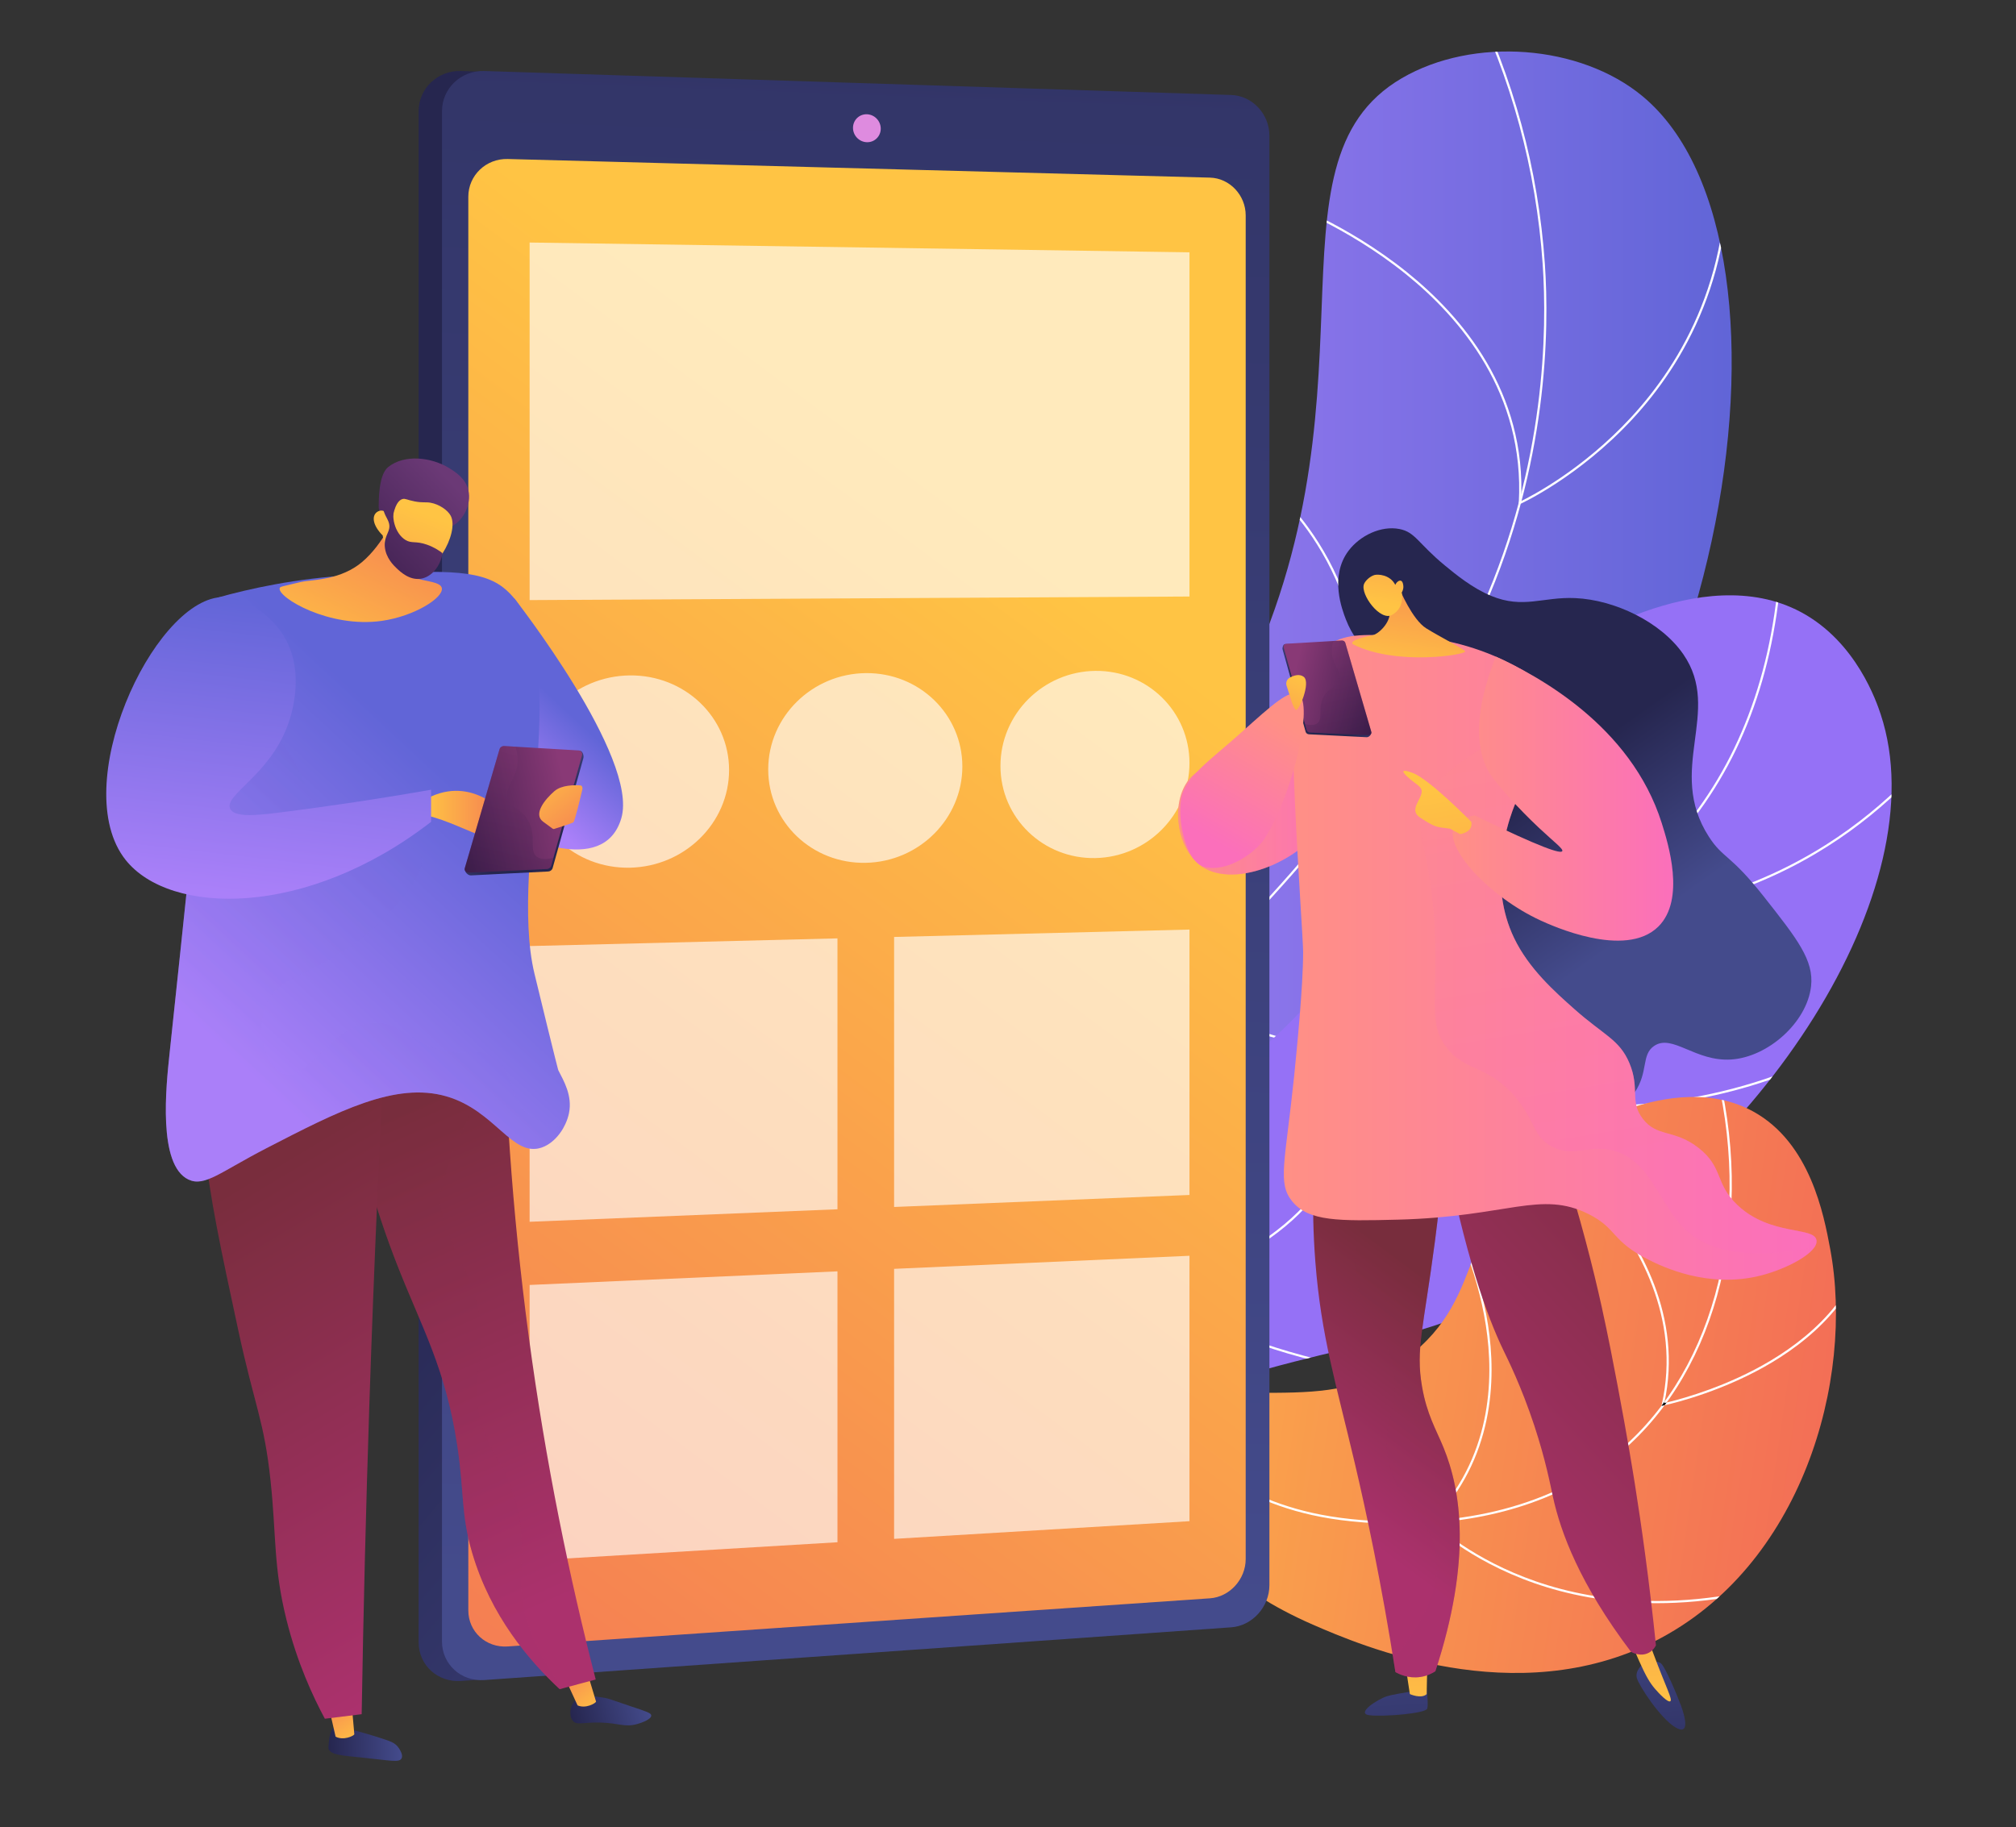 <?xml version="1.0" encoding="utf-8"?>
<!-- Generator: Adobe Illustrator 27.5.0, SVG Export Plug-In . SVG Version: 6.00 Build 0)  -->
<svg version="1.1" xmlns="http://www.w3.org/2000/svg" xmlns:xlink="http://www.w3.org/1999/xlink" x="0px" y="0px"
	 viewBox="300 500 3210 2910" style="enable-background:new 0 0 3710 3710;" xml:space="preserve">
<rect x="300" y="500" width="3210" height="2910" fill="#333333" stroke="none"/>
<g id="Illustration">
	<g>
		<g>
			<g>
				<g>
					<defs>
						<path id="SVGID_1_" d="M1807.428,3051.937c-42.716-172.35-79.834-433.379,7.132-713.662
							c99.862-321.842,272.063-374.927,448.305-713.791c251.58-483.718,35.733-863.676,269.101-999.897
							c113.805-66.428,284.067-53.843,383.485,28.718c283.643,235.554,132.533,1158.587-369.56,1485.866
							c-227.081,148.02-413.164,114.638-590.19,314.856C1799.274,2630.944,1792.077,2879.133,1807.428,3051.937z"/>
					</defs>

						<linearGradient id="SVGID_00000176722705766158310540000011681278460113187204_" gradientUnits="userSpaceOnUse" x1="1761.734" y1="1816.971" x2="3057.295" y2="1816.971">
						<stop  offset="0" style="stop-color:#AA80F9"/>
						<stop  offset="0.996" style="stop-color:#6165D7"/>
					</linearGradient>

						<use xlink:href="#SVGID_1_"  style="overflow:visible;fill:url(#SVGID_00000176722705766158310540000011681278460113187204_);"/>
					<clipPath id="SVGID_00000098929299414492815070000016481327716425194679_">
						<use xlink:href="#SVGID_1_"  style="overflow:visible;"/>
					</clipPath>
					<g style="clip-path:url(#SVGID_00000098929299414492815070000016481327716425194679_);">
						<path style="fill:#FFFFFF;" d="M1804.214,2625.781l-3.328-1.114c23.334-69.648,52.808-137.619,87.606-202.028
							c80.004-148.081,161.885-226.6,265.549-326.01c67.394-64.626,143.779-137.877,233.631-244.305
							c168.065-199.07,220.844-269.428,271.959-385.143c101.197-229.101,104.01-441.033,96.681-546.973
							c-10.4-150.286-49.78-295.492-117.05-431.584l3.147-1.556c67.472,136.506,106.972,282.154,117.404,432.898
							c7.352,106.263,4.53,318.841-96.974,548.632c-51.291,116.118-104.165,186.618-272.487,385.991
							c-89.969,106.568-166.426,179.886-233.883,244.574c-103.443,99.196-185.148,177.548-264.892,325.145
							C1856.878,2488.537,1827.483,2556.324,1804.214,2625.781z"/>
						<path style="fill:#FFFFFF;" d="M2718.148,1303.666l0.162-2.885c9.816-173.727-92.723-294.249-180.47-364.761
							c-95.194-76.496-193.942-112.276-194.928-112.629l1.182-3.304c0.991,0.354,100.294,36.336,195.945,113.198
							c87.894,70.629,190.516,191.117,181.932,364.748c15.617-7.569,97.992-49.821,175.437-133.759
							c78.911-85.525,168.706-233.095,148.375-450.43l3.494-0.327c20.456,218.686-69.945,367.177-149.385,453.238
							c-86.049,93.222-178.188,135.308-179.108,135.724L2718.148,1303.666z"/>
						<path style="fill:#FFFFFF;" d="M2688.503,1859.917c-32.603,0-62.651-3.079-88.9-7.459
							c-96.608-16.115-163.938-52.835-164.608-53.205l-1.289-0.712l0.479-1.393c57.305-166.963,27.86-295.308-6.934-373.575
							c-37.717-84.84-89.672-130.796-90.191-131.25l2.306-2.643c0.526,0.458,52.979,46.819,91.022,132.311
							c34.999,78.647,64.654,207.448,7.6,374.881c9.763,5.129,73.606,37.368,162.314,52.146
							c88.551,14.753,220.721,14.625,347.523-69.778l1.945,2.922C2859.575,1842.193,2766.704,1859.917,2688.503,1859.917z"/>
						<path style="fill:#FFFFFF;" d="M2468.174,2170.347c-72.194,0-128.744-12.786-169.612-27.242
							c-79.772-28.216-118.748-68.789-119.132-69.196l-0.864-0.913l0.588-1.112c88.355-167.358,4.062-458.124,3.2-461.041
							l3.365-0.995c0.864,2.924,85.179,293.734-2.863,462.531c6.144,6.054,44.566,41.885,117.097,67.494
							c72.991,25.772,196.444,46.168,370.068-3.033l0.957,3.375C2593.444,2162.188,2525.818,2170.347,2468.174,2170.347z"/>
					</g>
				</g>
			</g>
			<g>
				<g>
					<defs>
						<path id="SVGID_00000108989758332623120020000012354039763046579632_" d="M1606.28,3000.883
							c-17.914-108.354-28.211-277.576,59.988-428.912c153.869-264.017,434.331-176.439,702.784-459.296
							c216.519-228.135,148.285-405.447,388.204-557.062c40.158-25.378,252.349-165.032,410.144-80.916
							c88.92,47.398,121.136,144.707,127.184,162.974c91.406,276.087-189.809,708.339-556.347,906.039
							c-210.591,113.586-278.534,76.465-649.125,208.939C1871.349,2830.492,1707.846,2930.729,1606.28,3000.883z"/>
					</defs>

						<linearGradient id="SVGID_00000105407779034082984280000001819947735209606561_" gradientUnits="userSpaceOnUse" x1="3179.828" y1="5533.803" x2="3074.499" y2="5069.113">
						<stop  offset="0.004" style="stop-color:#E38DDD"/>
						<stop  offset="1" style="stop-color:#9571F6"/>
					</linearGradient>

						<use xlink:href="#SVGID_00000108989758332623120020000012354039763046579632_"  style="overflow:visible;fill:url(#SVGID_00000105407779034082984280000001819947735209606561_);"/>
					<clipPath id="SVGID_00000073679290849262272110000006871516289017100970_">
						<use xlink:href="#SVGID_00000108989758332623120020000012354039763046579632_"  style="overflow:visible;"/>
					</clipPath>
					<g style="clip-path:url(#SVGID_00000073679290849262272110000006871516289017100970_);">
						<path style="fill:#FFFFFF;" d="M1574.398,3131.163l-3.437-0.715c53.905-258.925,156.137-432.878,303.857-517.032
							c72.3-41.189,129.876-47.704,190.833-54.603c65.604-7.425,133.442-15.104,222.996-69.259
							c87.039-52.633,118.24-103.307,157.745-167.463c35.51-57.672,79.703-129.444,178.892-225.045
							c86.942-83.797,150.252-123.013,206.11-157.615c60.538-37.499,108.354-67.12,163.727-139.68
							c90.434-118.504,137.698-270.447,140.479-451.609l3.508,0.055c-2.793,181.928-50.298,334.569-141.197,453.683
							c-55.766,73.075-103.825,102.845-164.669,140.535c-55.708,34.508-118.851,73.621-205.522,157.159
							c-98.869,95.291-142.934,166.855-178.34,224.357c-39.752,64.562-71.15,115.554-158.916,168.628
							c-90.211,54.552-158.438,62.273-224.418,69.74c-60.587,6.858-117.814,13.334-189.489,54.165
							C1729.748,2700.098,1628.088,2873.266,1574.398,3131.163z"/>
						<path style="fill:#FFFFFF;" d="M2830.561,1958.17c-7.469,0-14.982-0.114-22.602-0.346l-2.348-0.072l0.734-2.231
							c1.19-3.615,117.496-363.226-15.02-511.92l2.619-2.333c38.655,43.374,80.208,133.212,58.646,314.883
							c-11.749,99.002-37.567,183.578-42.195,198.232c197.193,5.432,343.814-69.204,432.212-132.884
							c96.206-69.301,146.12-140.971,146.613-141.686l2.892,1.989c-0.496,0.72-50.683,72.807-147.34,142.463
							C3158.977,1886.093,3018.582,1958.17,2830.561,1958.17z"/>
						<path style="fill:#FFFFFF;" d="M2845.022,2264.458c-30.364,0-58.595-1.577-84.212-4.043
							c-137.721-13.261-231.124-54.412-232.052-54.826l-1.378-0.615l0.402-1.454c51.785-187.495,6.102-454.245,5.633-456.917
							l3.457-0.606c0.467,2.674,46.042,268.817-5.303,456.983c12.052,5.119,101.607,41.638,229.709,53.954
							c126.55,12.169,317.69,2.522,509.607-112.537l1.805,3.011C3118.759,2239.691,2965.316,2264.458,2845.022,2264.458z"/>
						<path style="fill:#FFFFFF;" d="M2681.685,2701.759c-353.125,0-555.89-146.063-557.948-147.576l-1.49-1.095l1.172-1.431
							c142.367-173.79,86.92-460.961,86.344-463.842l3.44-0.688c0.145,0.724,14.463,73.492,10.89,166.884
							c-3.283,85.818-22.767,207.042-96.771,298.411c19.686,13.688,229.339,153.159,582.11,145.528l0.075,3.508
							C2700.151,2701.66,2690.838,2701.759,2681.685,2701.759z"/>
					</g>
				</g>
			</g>
			<g>
				<defs>
					<path id="SVGID_00000170970047120359206030000001917843243154221969_" d="M1649.871,2868.314
						c76.159-39.442,199.442-94.617,359.026-126.198c283.848-56.174,399.252,18.361,530.183-79.002
						c135.53-100.783,75.959-228.302,236.83-339.453c13.527-9.345,185.721-125.032,315.724-53.545
						c90.945,50.011,112.411,164.774,122.484,218.622c39.091,208.988-44.948,506.413-279.143,624.911
						c-222.036,112.347-466.986,7.471-544.671-26.399c-136.286-59.421-161.829-119.668-301.009-175.771
						C1920.036,2843.25,1757.696,2851.685,1649.871,2868.314z"/>
				</defs>

					<linearGradient id="SVGID_00000036239407094354591660000009752150914733952642_" gradientUnits="userSpaceOnUse" x1="2277.385" y1="2380.553" x2="3801.001" y2="2380.553" gradientTransform="matrix(0.99 0.145 -0.145 0.99 -210.614 -146.957)">
					<stop  offset="0" style="stop-color:#FFC444"/>
					<stop  offset="0.996" style="stop-color:#F36F56"/>
				</linearGradient>

					<use xlink:href="#SVGID_00000170970047120359206030000001917843243154221969_"  style="overflow:visible;fill:url(#SVGID_00000036239407094354591660000009752150914733952642_);"/>
				<clipPath id="SVGID_00000031891829573432850120000008402907746124704407_">
					<use xlink:href="#SVGID_00000170970047120359206030000001917843243154221969_"  style="overflow:visible;"/>
				</clipPath>
				<g style="clip-path:url(#SVGID_00000031891829573432850120000008402907746124704407_);">
					<defs>
						<path id="SVGID_00000015354099691424038470000008733193202337458310_" d="M2531.268,2926.911
							c-26.181,0-52.944-1.4-80.169-4.23c-91.579-9.523-143.806-34.908-199.102-61.784c-43.747-21.263-88.982-43.25-155.87-56.895
							c-153.196-31.247-324.67,2.508-509.665,100.327l-1.642-3.103c185.734-98.208,357.996-132.08,512.008-100.66
							c67.322,13.732,112.76,35.818,156.703,57.176c55.008,26.736,106.967,51.991,197.932,61.449
							c163.666,17.024,310.587-17.877,413.659-98.263c159.628-124.491,225.806-362.804,168.596-607.129l3.416-0.801
							c57.522,245.656-9.15,485.367-169.853,610.695C2780.656,2891.25,2663.375,2926.911,2531.268,2926.911z"/>
					</defs>
					<defs>
						<path id="SVGID_00000150096653379625545970000009818964455177830284_" d="M2945.458,2738.905l0.591-2.633
							c30.729-137.134-37.33-254.516-99.836-328.839c-67.859-80.689-144.016-129.491-144.777-129.975l1.88-2.963
							c0.766,0.487,77.315,49.532,145.523,130.608c62.644,74.464,130.809,191.841,101.221,329.261
							c13.474-3.002,76.361-18.153,143.028-52.873c68.94-35.903,156.157-100.691,180.162-205.452l3.42,0.783
							c-24.31,106.095-112.411,171.574-182.039,207.821c-75.302,39.203-145.823,53.592-146.526,53.731L2945.458,2738.905z"/>
					</defs>
					<defs>
						<path id="SVGID_00000153676999044723567870000009887517077854147474_" d="M2937.815,3053.127
							c-79.44,0-144.632-14.475-194.021-31.653c-108.068-37.587-165.929-95.925-166.501-96.51l-1.197-1.224l1.196-1.226
							c97.565-100.049,102.043-224.663,88.621-311.584c-14.572-94.362-52.786-165.951-53.171-166.665l3.089-1.666
							c0.387,0.715,38.854,72.756,53.534,167.692c13.511,87.378,9.077,212.52-88.342,313.417c8.838,8.494,65.33,60.2,164.11,94.516
							c99.075,34.418,262.189,57.886,476.642-25.801l1.277,3.27C3114.319,3038.123,3018.684,3053.127,2937.815,3053.127z"/>
					</defs>
					<use xlink:href="#SVGID_00000015354099691424038470000008733193202337458310_"  style="overflow:visible;fill:#FFFFFF;"/>
					<use xlink:href="#SVGID_00000150096653379625545970000009818964455177830284_"  style="overflow:visible;fill:#FFFFFF;"/>
					<use xlink:href="#SVGID_00000153676999044723567870000009887517077854147474_"  style="overflow:visible;fill:#FFFFFF;"/>
					<clipPath id="SVGID_00000168824780400139651420000016897844543425893509_">
						<use xlink:href="#SVGID_00000015354099691424038470000008733193202337458310_"  style="overflow:visible;"/>
					</clipPath>

						<clipPath id="SVGID_00000142168840025904214010000012084677445201365161_" style="clip-path:url(#SVGID_00000168824780400139651420000016897844543425893509_);">
						<use xlink:href="#SVGID_00000150096653379625545970000009818964455177830284_"  style="overflow:visible;"/>
					</clipPath>

						<clipPath id="SVGID_00000147905900407919383470000013043464443894765723_" style="clip-path:url(#SVGID_00000142168840025904214010000012084677445201365161_);">
						<use xlink:href="#SVGID_00000153676999044723567870000009887517077854147474_"  style="overflow:visible;"/>
					</clipPath>
				</g>
			</g>
		</g>
		<g>
			<g>
				<g>

						<linearGradient id="SVGID_00000090259220567206583340000006800893616762048953_" gradientUnits="userSpaceOnUse" x1="2537.302" y1="2700.593" x2="1423.359" y2="1750.348">
						<stop  offset="0" style="stop-color:#444B8C"/>
						<stop  offset="0.996" style="stop-color:#26264F"/>
					</linearGradient>
					<path style="fill:url(#SVGID_00000090259220567206583340000006800893616762048953_);" d="M2285.496,716.038v2309.759
						c0,34.541-29.539,43.084-63.065,45.44l-1170.325,104.438l-18.052,1.274c-37.073,2.617-67.487-25.068-67.487-61.529V677.217
						c0-36.462,30.414-65.318,67.487-64.129l24.496,0.786l1174.308,89.586C2266.374,704.509,2285.496,681.497,2285.496,716.038z"/>

						<linearGradient id="SVGID_00000077316692944236705300000012782768663632176018_" gradientUnits="userSpaceOnUse" x1="-1319.749" y1="3006.762" x2="2830.518" y2="3161.148" gradientTransform="matrix(0 -1 1 0 -1389.032 1734.323)">
						<stop  offset="0" style="stop-color:#444B8C"/>
						<stop  offset="0.996" style="stop-color:#26264F"/>
					</linearGradient>
					<path style="fill:url(#SVGID_00000077316692944236705300000012782768663632176018_);" d="M2321.225,715.982v2308.496
						c0,34.522-27.329,64.697-60.817,67.062l-1189.243,83.981c-37.032,2.615-67.412-25.055-67.412-61.497V677.182
						c0-36.441,30.38-65.282,67.412-64.093l1189.243,38.174C2293.896,652.337,2321.225,681.46,2321.225,715.982z"/>

						<linearGradient id="SVGID_00000173859694860739633650000010647177593920570800_" gradientUnits="userSpaceOnUse" x1="2008.405" y1="1436.18" x2="612.034" y2="3313.698">
						<stop  offset="0" style="stop-color:#FFC444"/>
						<stop  offset="0.996" style="stop-color:#F36F56"/>
					</linearGradient>
					<path style="fill:url(#SVGID_00000173859694860739633650000010647177593920570800_);" d="M2283.472,843.023v2139.784
						c0,32.249-25.569,60.389-56.894,62.537l-1118.218,76.682c-34.432,2.361-62.675-23.464-62.675-57.395V813.253
						c0-33.931,28.243-60.944,62.675-60.031l1118.218,29.657C2257.903,783.709,2283.472,810.773,2283.472,843.023z"/>
				</g>
				<path style="fill:#DE8BDF;" d="M1702.375,704.868c0,12.279-9.876,21.955-22.069,21.61
					c-12.206-0.345-22.109-10.597-22.109-22.899s9.904-21.976,22.109-21.609C1692.499,682.338,1702.375,692.589,1702.375,704.868z"
					/>
			</g>
			<polygon style="opacity:0.64;fill:#FFFFFF;" points="2193.955,1449.974 1143.289,1455.661 1143.289,886.232 2193.955,901.832
				"/>
			<polygon style="opacity:0.64;fill:#FFFFFF;" points="1633.472,2425.798 1143.289,2445.718 1143.289,2006.635 1633.472,1994.372
							"/>
			<polygon style="opacity:0.64;fill:#FFFFFF;" points="2193.955,2403.021 1723.636,2422.134 1723.636,1992.117 2193.955,1980.351
							"/>
			<polygon style="opacity:0.64;fill:#FFFFFF;" points="1633.472,2956.077 1143.289,2985.41 1143.289,2546.326 1633.472,2524.652
							"/>
			<polygon style="opacity:0.64;fill:#FFFFFF;" points="2193.955,2922.538 1723.636,2950.682 1723.636,2520.665 2193.955,2499.868
							"/>
			<g style="opacity:0.64;">
				<path style="fill:#FFFFFF;" d="M1460.881,1726.316c0,84.083-70.47,153.704-157.894,155.513
					c-87.974,1.82-159.698-65.637-159.698-150.681s71.724-154.684,159.698-155.54
					C1390.411,1574.756,1460.881,1642.233,1460.881,1726.316z"/>
				<path style="fill:#FFFFFF;" d="M1832.317,1720.665c0,82.959-68.596,151.63-153.689,153.391
					c-85.621,1.772-155.422-64.794-155.422-148.688c0-83.894,69.801-152.583,155.422-153.417
					C1763.72,1571.122,1832.317,1637.706,1832.317,1720.665z"/>
				<path style="fill:#FFFFFF;" d="M2193.955,1715.163c0,81.865-66.797,149.611-149.65,151.326
					c-83.361,1.725-151.315-63.972-151.315-146.747s67.953-150.54,151.315-151.351
					C2127.158,1567.584,2193.955,1633.298,2193.955,1715.163z"/>
			</g>
		</g>
		<g>

				<linearGradient id="SVGID_00000005252714998543118970000012657649682104103865_" gradientUnits="userSpaceOnUse" x1="1091.464" y1="1731.316" x2="1192.912" y2="1621.858">
				<stop  offset="0" style="stop-color:#AA80F9"/>
				<stop  offset="0.996" style="stop-color:#6165D7"/>
			</linearGradient>
			<path style="fill:url(#SVGID_00000005252714998543118970000012657649682104103865_);" d="M1081.075,1445.304l37.86,7.572
				c0,0,198.763,253.66,170.368,350.202c-28.395,96.542-170.368,22.716-170.368,22.716L1081.075,1445.304z"/>

				<linearGradient id="SVGID_00000094618105276149700200000011095352229020081286_" gradientUnits="userSpaceOnUse" x1="1361.095" y1="3268.491" x2="1477.91" y2="3268.491" gradientTransform="matrix(-1 0.029 0.029 1 2205.675 -31.239)">
				<stop  offset="0" style="stop-color:#444B8C"/>
				<stop  offset="0.996" style="stop-color:#26264F"/>
			</linearGradient>
			<path style="fill:url(#SVGID_00000094618105276149700200000011095352229020081286_);" d="M831.618,3251.383
				c-6.388,5.192-7.563,18.159-8.329,26.635c-0.346,3.786-0.515,5.681-0.093,7.018c3.086,9.754,22.005,10.781,51.673,13.813
				c46.883,4.789,60.834,8.479,64.503,1.503c3.439-6.538-4.883-17.244-5.82-18.424c-5.038-6.346-11.22-8.654-23.174-12.588
				c-22.118-7.28-37.064-11.266-41.589-12.473C840.534,3249.322,835.814,3247.974,831.618,3251.383z"/>

				<linearGradient id="SVGID_00000159450015904636527900000000333622482879858361_" gradientUnits="userSpaceOnUse" x1="1811.053" y1="3242.077" x2="1862.302" y2="3136.004" gradientTransform="matrix(-0.993 0.122 0.122 0.993 2272.939 -162.682)">
				<stop  offset="0" style="stop-color:#FFC444"/>
				<stop  offset="0.996" style="stop-color:#F36F56"/>
			</linearGradient>
			<path style="fill:url(#SVGID_00000159450015904636527900000000333622482879858361_);" d="M859.5,3208.553l4.692,53.424
				c-1.332,2.58-17.212,10.318-29.825,3.682l-12.055-52.514L859.5,3208.553z"/>

				<linearGradient id="SVGID_00000052069669601840043440000010548834955216202144_" gradientUnits="userSpaceOnUse" x1="1763.933" y1="3161.931" x2="1888.041" y2="3161.931" gradientTransform="matrix(-0.964 0.265 0.265 0.964 2192.85 -308.919)">
				<stop  offset="0" style="stop-color:#444B8C"/>
				<stop  offset="0.996" style="stop-color:#26264F"/>
			</linearGradient>
			<path style="fill:url(#SVGID_00000052069669601840043440000010548834955216202144_);" d="M1214.964,3208.827
				c-7.656,8.455-9.4,24.024-2.743,31.694c6.544,7.542,16.384,1.885,44.292,2.718c29.894,0.894,37.7,7.954,58.014,2.349
				c8.207-2.269,22.701-7.771,22.426-13.632c-0.193-4.121-7.572-6.25-32.219-14.507c-34.985-11.719-34.831-12.359-42.26-13.59
				C1243.813,3200.768,1225.076,3197.664,1214.964,3208.827z"/>

				<linearGradient id="SVGID_00000176756139586519240910000010842303387325702038_" gradientUnits="userSpaceOnUse" x1="1612.691" y1="3197.903" x2="1665.028" y2="3089.577" gradientTransform="matrix(-0.98 0.198 0.198 0.98 2204.06 -227.184)">
				<stop  offset="0" style="stop-color:#FFC444"/>
				<stop  offset="0.996" style="stop-color:#F36F56"/>
			</linearGradient>
			<path style="fill:url(#SVGID_00000176756139586519240910000010842303387325702038_);" d="M1234.117,3160.071l14.994,49.874
				c-1.134,2.676-16.376,11.6-29.457,5.947l-22.268-48.408L1234.117,3160.071z"/>

				<linearGradient id="SVGID_00000073710759068182579000000008533121290477749946_" gradientUnits="userSpaceOnUse" x1="1289.529" y1="3005.425" x2="958.508" y2="2259.226">
				<stop  offset="0" style="stop-color:#AB316D"/>
				<stop  offset="1" style="stop-color:#792D3D"/>
			</linearGradient>
			<path style="fill:url(#SVGID_00000073710759068182579000000008533121290477749946_);" d="M1100.898,2067.746
				c2.148,167.616,13.586,356.08,41.031,560.835c27.123,202.369,65.136,385.219,106.6,546.009
				c-19.13,5.147-38.259,10.293-57.388,15.441c-48.534-45.254-109.757-116.492-139.299-217.163
				c-18.335-62.482-12.225-94.59-23.855-171.442c-18.518-122.365-56.028-186.474-94.796-285.149
				c-34.839-88.669-76.018-218.8-98.098-392.744C923.695,2104.937,1012.297,2086.341,1100.898,2067.746z"/>

				<linearGradient id="SVGID_00000116220629379797468280000013193810270457205390_" gradientUnits="userSpaceOnUse" x1="1289.529" y1="3005.425" x2="958.509" y2="2259.227">
				<stop  offset="0" style="stop-color:#AB316D"/>
				<stop  offset="1" style="stop-color:#792D3D"/>
			</linearGradient>
			<path style="opacity:0.3;fill:url(#SVGID_00000116220629379797468280000013193810270457205390_);" d="M1115.149,2872.615
				c-19.199-53.035-42.571-69.369-53.004-124.937c-9.099-48.469,3.395-64.211,3.786-113.579
				c0.779-98.377-48.083-130.963-64.362-212.014c-8.824-43.938,48.885-154.881,101.825-250.73
				c-1.237-35.34-2.065-69.915-2.497-103.607c-88.6,18.595-177.203,37.19-265.805,55.786
				c22.08,173.944,63.26,304.076,98.098,392.745c38.768,98.674,76.278,162.784,94.796,285.148
				c11.631,76.853,5.52,108.961,23.855,171.443c29.542,100.67,90.766,171.908,139.299,217.163c1.807-0.486,3.615-0.972,5.422-1.459
				c-48.923-63.764-64.115-117.925-66.27-160.731C1128.066,2983.589,1139.135,2938.877,1115.149,2872.615z"/>

				<linearGradient id="SVGID_00000132079324885738040170000011210804530123450268_" gradientUnits="userSpaceOnUse" x1="661.014" y1="3072.361" x2="329.999" y2="2326.175" gradientTransform="matrix(0.993 -0.122 0.122 0.993 83.005 108.124)">
				<stop  offset="0" style="stop-color:#AB316D"/>
				<stop  offset="1" style="stop-color:#792D3D"/>
			</linearGradient>
			<path style="fill:url(#SVGID_00000132079324885738040170000011210804530123450268_);" d="M916.683,2087.442
				c-11.708,213.179-21.338,430.326-28.635,651.318c-5.477,165.833-9.499,329.562-12.171,491.137
				c-19.54,2.412-39.081,4.826-58.623,7.237c-18.881-35.155-43.96-88.9-61.14-157.788c-20.866-83.665-16.034-133.35-25.185-220.062
				c-10.268-97.254-25.18-118.443-51.599-241.128c-53.62-248.986-80.431-373.48-20.617-450.921
				C678.128,2142.096,738.998,2079.031,916.683,2087.442z"/>

				<linearGradient id="SVGID_00000127043987304427210400000005896100388214273180_" gradientUnits="userSpaceOnUse" x1="651.246" y1="2167.296" x2="1034.891" y2="1753.363">
				<stop  offset="0" style="stop-color:#AA80F9"/>
				<stop  offset="0.996" style="stop-color:#6165D7"/>
			</linearGradient>
			<path style="fill:url(#SVGID_00000127043987304427210400000005896100388214273180_);" d="M646.068,1451.829
				c50.545-14.214,124.622-30.836,215.344-35.965c133.764-7.561,200.67-10.907,239.936,19.843
				c121.782,95.368,6.37,436.241,49.767,615.351c36.515,150.707,37.859,153.332,37.859,153.332
				c8.631,16.848,22.619,40.259,17.037,68.147c-4.39,21.934-20.986,47.138-43.538,54.896
				c-46.863,16.124-73.726-58.806-151.439-81.398c-81.232-23.616-172.117,23.3-287.04,82.624
				c-73.137,37.755-98.11,61.834-123.738,49.885c-49.348-23.01-35.796-149.152-30.288-200.656
				C591.854,1973.226,616.487,1733.603,646.068,1451.829z"/>

				<linearGradient id="SVGID_00000120555064636820334800000001478712285826115505_" gradientUnits="userSpaceOnUse" x1="977.386" y1="1798.307" x2="1126.112" y2="1798.307">
				<stop  offset="0" style="stop-color:#FFC444"/>
				<stop  offset="0.996" style="stop-color:#F36F56"/>
			</linearGradient>
			<path style="fill:url(#SVGID_00000120555064636820334800000001478712285826115505_);" d="M981.693,1799.292
				c-3.537-0.79-9.838-24.315,5.679-31.234c70.04-31.234,124.243,30.606,131.491,49.635c7.249,19.028,7.249,19.028,7.249,19.028
				s-34.784,2.719-56.355-4.529C1048.185,1824.941,1010.455,1805.704,981.693,1799.292z"/>
			<g>
				<g>

						<linearGradient id="SVGID_00000075150731948455286880000010543792687374056117_" gradientUnits="userSpaceOnUse" x1="558.477" y1="1065.438" x2="517.56" y2="1007.335" gradientTransform="matrix(0.229 -0.973 -0.973 -0.229 2020.01 2554.85)">
						<stop  offset="0" style="stop-color:#444B8C"/>
						<stop  offset="0.996" style="stop-color:#26264F"/>
					</linearGradient>
					<path style="fill:url(#SVGID_00000075150731948455286880000010543792687374056117_);" d="M1173.058,1887.86l-123.224,6.216
						c-4.721,0.238-10.359-5.605-9.198-9.584l57.562-186.271c0.906-3.097,4.059-5.164,7.567-4.97l118.176,2.59
						c3.85,0.226,5.961,7.81,4.914,11.558l-48.966,175.154C1179.082,1885.44,1176.173,1887.704,1173.058,1887.86z"/>

						<linearGradient id="SVGID_00000098928226606796279590000003974643958738701960_" gradientUnits="userSpaceOnUse" x1="479.339" y1="1171.59" x2="576.772" y2="973.681" gradientTransform="matrix(0.229 -0.973 -0.973 -0.229 2020.01 2554.85)">
						<stop  offset="0" style="stop-color:#311944"/>
						<stop  offset="1" style="stop-color:#893976"/>
					</linearGradient>
					<path style="fill:url(#SVGID_00000098928226606796279590000003974643958738701960_);" d="M1170.83,1883.891l-123.904,5.814
						c-4.749,0.223-8.023-3.175-6.861-7.158l55.348-189.491c0.908-3.108,4.078-5.173,7.606-4.964l118.342,6.998
						c3.87,0.229,6.477,3.955,5.426,7.716l-49.096,175.777C1176.883,1881.479,1173.96,1883.745,1170.83,1883.891z"/>
				</g>

					<linearGradient id="SVGID_00000045598695619109306970000005809306070639688608_" gradientUnits="userSpaceOnUse" x1="424.179" y1="1041.115" x2="636.673" y2="1041.115" gradientTransform="matrix(0.229 -0.973 -0.973 -0.229 2020.01 2554.85)">
					<stop  offset="0" style="stop-color:#311944"/>
					<stop  offset="1" style="stop-color:#893976"/>
				</linearGradient>
				<path style="opacity:0.3;fill:url(#SVGID_00000045598695619109306970000005809306070639688608_);" d="M1108.277,1770.905
					c3.669,17.232,19.169,13.521,31.813,34.379c16.052,26.479,0.67,49.862,15.382,59.56c4.491,2.959,12.08,4.736,25.731,1.166
					l-3.512,12.574c-0.808,2.896-3.732,5.161-6.861,5.308l-123.904,5.814c-4.748,0.222-8.023-3.176-6.861-7.158l55.348-189.491
					c0.908-3.108,4.078-5.173,7.606-4.964l17.777,1.051c2.088,6.512,3.583,14.028,3.42,22.352
					C1123.656,1740.068,1103.979,1750.719,1108.277,1770.905z"/>
			</g>

				<linearGradient id="SVGID_00000162325902301512669800000017111519534636147635_" gradientUnits="userSpaceOnUse" x1="1147.271" y1="1719.566" x2="1258.88" y2="1861.041">
				<stop  offset="0" style="stop-color:#FFC444"/>
				<stop  offset="0.996" style="stop-color:#F36F56"/>
			</linearGradient>
			<path style="fill:url(#SVGID_00000162325902301512669800000017111519534636147635_);" d="M1227.293,1756.994
				c0.694-2.98-0.777-6.049-2.993-6.209c-9.017-0.65-29.931-0.914-41.477,9.086c-14.998,12.994-34.391,36.706-18.059,48.669
				l15.249,11.175c0.7,0.513,1.464,0.673,2.232,0.434c5.419-1.685,28.226-8.841,30.72-10.619
				C1215.237,1807.914,1223.932,1771.414,1227.293,1756.994z"/>

				<linearGradient id="SVGID_00000173146535679193006810000009113709802995426711_" gradientUnits="userSpaceOnUse" x1="676.678" y1="2190.867" x2="1060.324" y2="1776.934">
				<stop  offset="0" style="stop-color:#AA80F9"/>
				<stop  offset="0.996" style="stop-color:#6165D7"/>
			</linearGradient>
			<path style="opacity:0.3;fill:url(#SVGID_00000173146535679193006810000009113709802995426711_);" d="M1124.614,2255.501
				c-13.215-22.908-12.66-57.505-41.646-73.826c-16.899-9.517-30.074-5.067-53.004-5.679
				c-68.353-1.823-81.438-44.825-128.723-47.324c-73.23-3.871-108.406,95.751-149.546,81.398
				c-26.855-9.369-44.148-63.083-30.288-104.115c19.32-57.198,85.531-49.364,172.261-126.83
				c37.103-33.138,90.337-92.943,75.72-119.258c-15.354-27.64-88.203,12.918-141.974-28.395
				c-31.376-24.106-27.372-53.896-53.004-107.9c-13.889-29.264-64.753-105.349-140.399-156.644
				c-24.318,232.593-45.203,434.773-64.044,610.961c-5.508,51.504-19.06,177.647,30.288,200.656
				c25.628,11.949,50.601-12.13,123.738-49.885c114.923-59.324,205.808-106.24,287.04-82.624
				c77.713,22.592,104.576,97.522,151.439,81.398c14.639-5.036,26.695-17.449,34.605-31.522
				C1155.283,2288.396,1134.571,2272.76,1124.614,2255.501z"/>
			<g>

					<linearGradient id="SVGID_00000133509812604457832530000003890879630468343196_" gradientUnits="userSpaceOnUse" x1="1077.45" y1="1444.96" x2="1091.142" y2="1080.247" gradientTransform="matrix(0.917 0.399 -0.399 0.917 399.605 -184.894)">
					<stop  offset="0" style="stop-color:#FFC444"/>
					<stop  offset="0.996" style="stop-color:#F36F56"/>
				</linearGradient>
				<path style="fill:url(#SVGID_00000133509812604457832530000003890879630468343196_);" d="M929.636,1314.057
					c0.085,10.171-25.205,61.117-59.314,85.815c-34.418,24.923-77.716,23.567-90.617,26.766
					c-29.913,7.416-33.761,7.214-34.422,10.182c-3.221,14.481,78.345,63.834,162.614,51.939
					c51.574-7.279,98.499-36.703,95.619-52.155c-2.899-15.55-54.416-7.206-69.77-35.338c-10.681-19.571,1.292-47.354,15.445-70.363
					C935.482,1305.219,943.343,1339.74,929.636,1314.057z"/>
				<g>

						<linearGradient id="SVGID_00000122711348974026394990000004921827248025338811_" gradientUnits="userSpaceOnUse" x1="1559.152" y1="949.079" x2="1461.577" y2="701.256" gradientTransform="matrix(-0.905 -0.425 -0.425 0.905 2628.116 1242.053)">
						<stop  offset="0" style="stop-color:#311944"/>
						<stop  offset="1" style="stop-color:#6B3976"/>
					</linearGradient>
					<path style="fill:url(#SVGID_00000122711348974026394990000004921827248025338811_);" d="M1020.153,1337.606
						c17.922-9.399,30.69-34.585,25.657-56.714c-4.331-19.043-20.557-29.154-30.268-35.212
						c-28.146-17.547-71.604-22.921-97.658-1.71c-15.439,12.571-14.68,54.251-14.932,61.561c-0.279,8.267,3.989,13.171,6.513,20.719
						c3.495,10.464,8.883,27.023,17.461,54.51c4.045-4.994,9.441-10.994,16.34-16.998c2.656-2.311,13.171-11.27,25.39-17.04
						C993.141,1335.15,1003.165,1346.511,1020.153,1337.606z"/>

						<linearGradient id="SVGID_00000173864608562276679180000000855127327098313128_" gradientUnits="userSpaceOnUse" x1="-10.493" y1="719.191" x2="-14.98" y2="1080.683" gradientTransform="matrix(0.93 0.369 -0.369 0.93 1241.852 648.501)">
						<stop  offset="0" style="stop-color:#FFC444"/>
						<stop  offset="0.996" style="stop-color:#F36F56"/>
					</linearGradient>
					<path style="fill:url(#SVGID_00000173864608562276679180000000855127327098313128_);" d="M909.383,1352.749
						c0,0,4.356,41.387,44.529,57.32c35.969,14.264,78.161-61.563,63.744-88.729c-4.811-9.062-18.612-18.42-32.327-20.765
						c-8.101-1.384-11.932,0.439-25.123-2.083c-12.172-2.323-14.661-4.974-19.237-3.774c-5.724,1.506-12.722,8.527-16.729,34.641
						c-3.464-9.895-10.228-16.268-17.158-16.279c-1.104,0.001-4.272,0.494-6.792,2.325
						C891.176,1322.031,893.93,1337.314,909.383,1352.749z"/>

						<linearGradient id="SVGID_00000082367076000801679710000015469479584653987250_" gradientUnits="userSpaceOnUse" x1="1529.341" y1="960.944" x2="1431.669" y2="712.874" gradientTransform="matrix(-0.905 -0.425 -0.425 0.905 2628.116 1242.053)">
						<stop  offset="0" style="stop-color:#311944"/>
						<stop  offset="1" style="stop-color:#6B3976"/>
					</linearGradient>
					<path style="fill:url(#SVGID_00000082367076000801679710000015469479584653987250_);" d="M941.608,1289.291
						c1.088,2.052-7.032,5.893-11.625,14.597c-8.92,16.893-1.273,45.871,15.705,56.067c10.038,6.027,15.939,1.052,34.218,7.462
						c11.316,3.969,19.638,9.591,24.697,13.499c-3.495,21.509-17.579,37.931-34.37,40.689c-18.077,2.97-32.758-10.986-38.895-16.821
						c-4.106-3.903-17.278-16.379-18.651-34.531c-1.429-18.915,11.154-23.945,6.191-38.632c-2.503-7.409-7.91-12.666-9.529-25.478
						c-0.438-3.481-0.456-6.384-0.399-8.304C922.475,1292.564,940.033,1286.319,941.608,1289.291z"/>
				</g>
			</g>

				<linearGradient id="SVGID_00000018944029139147854400000018243025178536505005_" gradientUnits="userSpaceOnUse" x1="710.146" y1="1928.993" x2="765.674" y2="1454.485">
				<stop  offset="0" style="stop-color:#AA80F9"/>
				<stop  offset="0.996" style="stop-color:#6165D7"/>
			</linearGradient>
			<path style="fill:url(#SVGID_00000018944029139147854400000018243025178536505005_);" d="M749.803,1509.665
				c-20.425-30.979-61.063-61.38-98.435-58.683c-109.145,7.877-243.687,301.896-151.439,418.35
				c70.419,88.896,287.956,93.211,486.497-60.576c0-17.037,0-34.074,0-51.11c-97.697,17.086-178.69,28.434-238.516,35.967
				c-37.312,4.699-74.481,8.935-81.398-5.679c-10.468-22.113,64.264-53.741,92.756-136.295
				C763.194,1640.26,788.178,1567.873,749.803,1509.665z"/>
		</g>
		<g>

				<linearGradient id="SVGID_00000086650361774449310690000014511049240552555153_" gradientUnits="userSpaceOnUse" x1="2175.788" y1="1733.48" x2="2441.312" y2="1733.48">
				<stop  offset="0" style="stop-color:#FF9085"/>
				<stop  offset="1" style="stop-color:#FB6FBB"/>
			</linearGradient>
			<path style="fill:url(#SVGID_00000086650361774449310690000014511049240552555153_);" d="M2387.977,1574.291
				c-21.703-1.636-20.756,56.589-82.002,106.121c-54.753,44.282-95.149,29.806-118.18,68.738
				c-22.697,38.366-11.97,100.658,21.706,127.825c49.257,39.737,158.5-0.014,205.006-72.355
				C2473.983,1712.105,2420.557,1576.748,2387.977,1574.291z"/>

				<linearGradient id="SVGID_00000083086356637664749820000005464440345352403076_" gradientUnits="userSpaceOnUse" x1="2175.788" y1="1733.48" x2="2441.312" y2="1733.48">
				<stop  offset="0" style="stop-color:#FF9085"/>
				<stop  offset="1" style="stop-color:#FB6FBB"/>
			</linearGradient>
			<path style="opacity:0.3;fill:url(#SVGID_00000083086356637664749820000005464440345352403076_);" d="M2387.977,1574.291
				c-21.703-1.636-20.756,56.589-82.002,106.121c-54.753,44.282-95.149,29.806-118.18,68.738
				c-22.697,38.366-11.97,100.658,21.706,127.825c49.257,39.737,158.5-0.014,205.006-72.355
				C2473.983,1712.105,2420.557,1576.748,2387.977,1574.291z"/>

				<linearGradient id="SVGID_00000050655711302847724990000010239704948094447753_" gradientUnits="userSpaceOnUse" x1="2513.412" y1="3041.293" x2="2536.655" y2="3459.671">
				<stop  offset="0" style="stop-color:#444B8C"/>
				<stop  offset="0.996" style="stop-color:#26264F"/>
			</linearGradient>
			<path style="fill:url(#SVGID_00000050655711302847724990000010239704948094447753_);" d="M2571.635,3190.062
				c0,0,2.906,23.128,0.956,30.876c-1.953,7.749-69.194,13.347-92.019,10.653c-22.823-2.692,13.596-26.007,28.138-30.382
				C2523.249,3196.833,2571.635,3190.062,2571.635,3190.062z"/>

				<linearGradient id="SVGID_00000102530853049757288200000007678773660711612091_" gradientUnits="userSpaceOnUse" x1="2557.309" y1="3247.476" x2="2544.961" y2="2682.605">
				<stop  offset="0" style="stop-color:#FFC444"/>
				<stop  offset="0.996" style="stop-color:#F36F56"/>
			</linearGradient>
			<path style="fill:url(#SVGID_00000102530853049757288200000007678773660711612091_);" d="M2537.785,3151.481l7.087,46.401
				c0,0,18.073,8.122,26.762,0.095l0.956-48.569L2537.785,3151.481z"/>

				<linearGradient id="SVGID_00000014619778684450098980000011828176899982720955_" gradientUnits="userSpaceOnUse" x1="2934.095" y1="3017.93" x2="2957.336" y2="3436.287">
				<stop  offset="0" style="stop-color:#444B8C"/>
				<stop  offset="0.996" style="stop-color:#26264F"/>
			</linearGradient>
			<path style="fill:url(#SVGID_00000014619778684450098980000011828176899982720955_);" d="M2916.85,3149.408
				c0,0-14.27,10.587-10.465,23.267c3.803,12.679,37.095,63.485,60.823,77.905c23.725,14.419,16.288-15.622,9.384-34.333
				c-6.904-18.712-24.548-59.929-31.434-66.839C2938.27,3142.502,2916.85,3149.408,2916.85,3149.408z"/>

				<linearGradient id="SVGID_00000127734842400609072080000006907377853627775157_" gradientUnits="userSpaceOnUse" x1="2927.687" y1="3239.379" x2="2915.34" y2="2674.518">
				<stop  offset="0" style="stop-color:#FFC444"/>
				<stop  offset="0.996" style="stop-color:#F36F56"/>
			</linearGradient>
			<path style="fill:url(#SVGID_00000127734842400609072080000006907377853627775157_);" d="M2891.184,3098.434
				c6.896,19.224,13.531,35.029,18.72,46.687c11.48,25.792,17.754,35.47,24.859,43.86c6.198,7.307,20.867,22.902,24.81,20.305
				c4.006-2.631-6.728-21.591-27.413-77.117c-3.007-8.056-12.495-33.735-12.495-33.735l0,0H2891.184z"/>

				<linearGradient id="SVGID_00000063608701025693186110000015207231334731438510_" gradientUnits="userSpaceOnUse" x1="2377.968" y1="2880.338" x2="2612.559" y2="2565.492">
				<stop  offset="0" style="stop-color:#AB316D"/>
				<stop  offset="1" style="stop-color:#792D3D"/>
			</linearGradient>
			<path style="fill:url(#SVGID_00000063608701025693186110000015207231334731438510_);" d="M2396.967,2295.126
				c-4.92,48.323-9.642,123.323-2.583,214.347c9.201,118.594,32.915,193.638,62.652,320.088
				c18.176,77.275,42.665,191.012,64.826,333.257c5.142,2.942,20.269,10.682,39.747,7.793c10.905-1.62,19.061-5.955,23.877-9.072
				c58.146-177.677,40.972-287.781,12.912-356.38c-11.959-29.241-26.462-52.309-34.214-97.258
				c-10.257-59.468,2.425-92.712,20.51-230.463c12.892-98.182,10.659-113.358,2.082-128.082
				C2552.495,2290.487,2447.628,2291.638,2396.967,2295.126z"/>

				<linearGradient id="SVGID_00000178892730348656663990000011064243242818020282_" gradientUnits="userSpaceOnUse" x1="2552.234" y1="2919.412" x2="3101.671" y2="2407.016">
				<stop  offset="0" style="stop-color:#AB316D"/>
				<stop  offset="1" style="stop-color:#792D3D"/>
			</linearGradient>
			<path style="fill:url(#SVGID_00000178892730348656663990000011064243242818020282_);" d="M2597.108,2315.79
				c35.62,183.953,70.581,280.569,97.038,335.216c6.524,13.475,28.293,56.957,48.871,119.291
				c18.219,55.176,25.81,95.765,29.699,113.631c12.281,56.386,42.632,138.718,124.299,246.704c1.018,0.6,14.944,8.475,28.256,1.455
				c6.737-3.557,10.095-9.223,11.431-11.864c-10.677-103.243-22.934-190.001-33.571-256.957
				c-2.234-14.043-12.063-75.486-27.479-156.66c-6.033-31.768-14.873-78.313-25.463-126.121
				c-13.183-59.536-33.401-140.529-64.562-237.582C2722.788,2333.863,2659.947,2324.83,2597.108,2315.79z"/>

				<linearGradient id="SVGID_00000127036552070412424370000017687292741623875257_" gradientUnits="userSpaceOnUse" x1="2890.615" y1="1990.733" x2="2727.921" y2="1760.249">
				<stop  offset="0" style="stop-color:#444B8C"/>
				<stop  offset="0.996" style="stop-color:#26264F"/>
			</linearGradient>
			<path style="fill:url(#SVGID_00000127036552070412424370000017687292741623875257_);" d="M2521.288,1576.844
				c-20.2-18.672-58.848-40.199-78.232-90.24c-5.836-15.062-26.507-68.431,3.987-109.255c18.098-24.235,51.716-40.69,81.348-34.865
				c25.321,4.979,29.28,22.614,72.307,58.108c16.749,13.814,43.669,36.02,73.63,48.365c51.331,21.156,82.17,1.25,133.704,3.52
				c63.309,2.791,136.855,38.123,172.289,89.503c62.892,91.191-28.213,183.697,40.673,290.528
				c22.572,34.998,33.698,27.152,87.158,94.905c53.533,67.842,80.299,101.76,75.538,143.327
				c-6.611,57.689-68.748,112.796-127.262,116.542c-57.159,3.663-93.493-41.307-122.592-21.636
				c-20.713,13.995-8.87,41.224-30.867,73.946c-28.356,42.189-84.091,50.595-93.093,51.949
				c-83.548,12.603-196.197-85.365-244.042-201.433C2479.559,1880.808,2631.112,1678.361,2521.288,1576.844z"/>

				<linearGradient id="SVGID_00000036961111038038160500000000358886466550553778_" gradientUnits="userSpaceOnUse" x1="2407.893" y1="2902.635" x2="2642.483" y2="2587.79">
				<stop  offset="0" style="stop-color:#AB316D"/>
				<stop  offset="1" style="stop-color:#792D3D"/>
			</linearGradient>
			<path style="opacity:0.3;fill:url(#SVGID_00000036961111038038160500000000358886466550553778_);" d="M2598.399,2805.16
				c-11.959-29.243-26.462-52.311-34.214-97.258c-10.257-59.468,2.425-92.712,20.51-230.463
				c12.892-98.182,10.659-113.358,2.082-128.082c-18.631-31.99-58.115-46.186-98.409-51.985c0.538,2.066,1.081,4.136,1.519,6.135
				c21.142,96.552-59.545,155.464-23.149,261.598c17.942,52.328,46.573,64.313,53.244,125.013
				c6.249,56.859-16.415,68.705-11.574,120.383c7.236,77.252,62.115,95.948,76.396,155.107
				c9.279,38.442,1.464,94.651-66.307,176.013c1.127,7.01,2.25,14.042,3.365,21.196c5.144,2.942,20.269,10.682,39.747,7.793
				c10.905-1.62,19.061-5.955,23.877-9.072C2643.633,2983.863,2626.46,2873.759,2598.399,2805.16z"/>

				<linearGradient id="SVGID_00000013161294623524771320000002716293218082420670_" gradientUnits="userSpaceOnUse" x1="2344.177" y1="2024.609" x2="3192.477" y2="2024.609">
				<stop  offset="0" style="stop-color:#FF9085"/>
				<stop  offset="1" style="stop-color:#FB6FBB"/>
			</linearGradient>
			<path style="fill:url(#SVGID_00000013161294623524771320000002716293218082420670_);" d="M2367.476,1562.231
				c26.21-10.468,28.82-23.021,49.334-36.102c28.722-18.315,59.49-15.506,120.18-13.284c21.041,0.77,43.893,3.294,68.293,8.465
				c117.802,24.959,191.169,95.646,218.783,125.356c-22.613,14.723-85.012,59.65-115.915,144.879
				c-9.615,26.517-38.021,117.173,2.604,202.082c23.407,48.928,64.814,85.66,96.261,113.564
				c47.17,41.844,71.599,48.276,87.411,85.764c17.22,40.825-0.132,60.732,21.254,88.679c22.968,30.015,49.878,16.063,88.808,46.416
				c39.879,31.087,25.688,56.676,61.979,91.034c52.733,49.917,122.641,33.704,125.895,56.167
				c2.801,19.322-46.882,45.538-89.094,56.169c-83.594,21.055-156.507-14.284-178.19-25.179
				c-60.03-30.157-49.66-49.677-95.428-72.669c-76.636-38.497-129.011,4.342-303.561,8.753
				c-94.525,2.392-142.321,2.929-168.506-29.051c-23.915-29.213-11.343-61.255,3.007-199.346c0,0,0-0.006,0.001-0.016
				c4.612-46.117,14.268-142.677,14.326-197.701C2374.954,1983.692,2342.983,1572.014,2367.476,1562.231z"/>
			<g style="opacity:0.3;">

					<linearGradient id="SVGID_00000022556673282389388420000017922185528005563780_" gradientUnits="userSpaceOnUse" x1="2760.514" y1="1513.838" x2="2894.802" y2="2335.061">
					<stop  offset="0" style="stop-color:#FF9085"/>
					<stop  offset="1" style="stop-color:#FB6FBB"/>
				</linearGradient>
				<path style="fill:url(#SVGID_00000022556673282389388420000017922185528005563780_);" d="M3066.47,2419.085
					c-36.291-34.358-22.1-59.946-61.979-91.034c-38.93-30.354-65.84-16.402-88.808-46.415
					c-21.385-27.949-4.033-47.854-21.254-88.679c-15.813-37.49-40.241-43.92-87.411-85.767
					c-31.448-27.902-72.855-64.633-96.261-113.562c-40.625-84.909-12.219-175.564-2.604-202.081
					c30.902-85.229,93.302-130.155,115.915-144.879c-2.177-2.346-4.745-5.017-7.491-7.83
					c-148.978,20.473-235.841,106.557-246.583,132.048c-24.834,58.92,14.479,80.568,15.494,250.503
					c0.483,81.226-8.277,113.298,18.076,147.202c30.141,38.773,64.876,26.775,108.463,77.473
					c33.491,38.948,28.127,63.644,59.398,80.055c33.625,17.643,55.042-2.92,92.968,5.167
					c63.361,13.511,76.905,86.567,118.793,126.537c31.675,30.225,90.237,51.356,205.735,28.675c2.67-3.889,3.961-7.686,3.445-11.243
					C3189.108,2452.791,3119.203,2469.003,3066.47,2419.085z"/>
			</g>

				<linearGradient id="SVGID_00000124869832049365756990000004235204593190842241_" gradientUnits="userSpaceOnUse" x1="2613" y1="1771.892" x2="2964.207" y2="1771.892">
				<stop  offset="0" style="stop-color:#FF9085"/>
				<stop  offset="1" style="stop-color:#FB6FBB"/>
			</linearGradient>
			<path style="fill:url(#SVGID_00000124869832049365756990000004235204593190842241_);" d="M2615.184,1816.723
				c-15.836,33.631,56.936,111.96,137.821,149.153c16.479,7.581,134.826,61.996,187.571,9.671
				c43.583-43.24,15.455-132.646,5.413-164.564c-49.31-156.735-200.744-236.464-264.208-265.22
				c-47.364,118.427-19.469,171.199-8.49,187.676c11.47,17.212,43.479,53.369,77.473,85.223
				c23.914,22.403,38.805,33.305,36.802,36.799c-2.492,4.35-30.521-3.864-139.394-56.858
				C2635.551,1800.648,2620.596,1805.24,2615.184,1816.723z"/>

				<linearGradient id="SVGID_00000149365934639553033300000000994987406897675915_" gradientUnits="userSpaceOnUse" x1="2535.129" y1="1575.836" x2="2578.755" y2="1326.544">
				<stop  offset="0" style="stop-color:#FFC444"/>
				<stop  offset="0.996" style="stop-color:#F36F56"/>
			</linearGradient>
			<path style="fill:url(#SVGID_00000149365934639553033300000000994987406897675915_);" d="M2570.933,1500.634
				c22.171,13.753,58.009,31.73,61.957,36.611c3.947,4.873-108.574,24.141-178.588-11.191c0,0-10.854-6.029,31.354-14.471
				c8.994-1.799,28.443-19.504,27.237-37.592l15.694-35.748C2528.587,1438.243,2548.765,1486.871,2570.933,1500.634z"/>

				<linearGradient id="SVGID_00000083789532607472899490000008940234014600370583_" gradientUnits="userSpaceOnUse" x1="2079.94" y1="3477.522" x2="2306.807" y2="3340.939" gradientTransform="matrix(0.652 -0.759 0.759 0.652 -1494.68 774.355)">
				<stop  offset="0" style="stop-color:#FFC444"/>
				<stop  offset="0.996" style="stop-color:#F36F56"/>
			</linearGradient>
			<path style="fill:url(#SVGID_00000083789532607472899490000008940234014600370583_);" d="M2531.922,1443.573
				c0,0,5.632,23.892-15.409,35.7c-18.839,10.574-50.713-32.771-44.76-48.88c1.986-5.373,9.08-12.279,16.495-14.6
				c5.215-1.634,24.947-1.003,33.397,15.609c2.215-4.858,6.177-7.403,8.841-6.605c3.379,1.009,3.875,7.162,3.99,8.555
				C2534.867,1438.183,2532.918,1441.929,2531.922,1443.573z"/>

				<linearGradient id="SVGID_00000003090426122400938330000006940691077327004349_" gradientUnits="userSpaceOnUse" x1="2586.088" y1="1753.513" x2="2687.142" y2="2371.502">
				<stop  offset="0" style="stop-color:#FFC444"/>
				<stop  offset="0.996" style="stop-color:#F36F56"/>
			</linearGradient>
			<path style="fill:url(#SVGID_00000003090426122400938330000006940691077327004349_);" d="M2642.681,1808.859
				c0,0-66.366-67.907-93.375-77.938c-27.008-10.033-10.803,4.63,0,13.118c10.804,8.487,18.003,11.278,12.475,24.159
				c-5.529,12.883-15.569,24.316,0.255,34.418c15.823,10.102,21.998,13.96,34.345,15.502c12.345,1.545,12.345,1.545,12.345,1.545
				l16.207,8.641C2624.933,1828.304,2645.768,1825.837,2642.681,1808.859z"/>
			<g>
				<g>

						<linearGradient id="SVGID_00000163785165698072925030000002337435065144055743_" gradientUnits="userSpaceOnUse" x1="-31.084" y1="4391.116" x2="-61.68" y2="4347.669" gradientTransform="matrix(-0.229 -0.973 0.973 -0.229 -1850.905 2554.85)">
						<stop  offset="0" style="stop-color:#444B8C"/>
						<stop  offset="0.996" style="stop-color:#26264F"/>
					</linearGradient>
					<path style="fill:url(#SVGID_00000163785165698072925030000002337435065144055743_);" d="M2384.019,1669.375l92.143,4.648
						c3.53,0.179,7.747-4.191,6.878-7.166l-43.042-139.288c-0.678-2.315-3.035-3.861-5.658-3.716l-88.368,1.936
						c-2.879,0.169-4.457,5.84-3.675,8.643l36.615,130.974C2379.514,1667.565,2381.689,1669.259,2384.019,1669.375z"/>

						<linearGradient id="SVGID_00000149373669861227101740000014598615055782054279_" gradientUnits="userSpaceOnUse" x1="-90.26" y1="4470.493" x2="-17.404" y2="4322.503" gradientTransform="matrix(-0.229 -0.973 0.973 -0.229 -1850.905 2554.85)">
						<stop  offset="0" style="stop-color:#311944"/>
						<stop  offset="1" style="stop-color:#893976"/>
					</linearGradient>
					<path style="fill:url(#SVGID_00000149373669861227101740000014598615055782054279_);" d="M2385.684,1666.407l92.652,4.348
						c3.551,0.167,6-2.374,5.13-5.353l-41.387-141.695c-0.679-2.324-3.05-3.868-5.688-3.712l-88.492,5.233
						c-2.894,0.171-4.843,2.957-4.058,5.77l36.713,131.441C2381.158,1664.604,2383.344,1666.298,2385.684,1666.407z"/>
				</g>

					<linearGradient id="SVGID_00000111189766882859232070000016785793638469138566_" gradientUnits="userSpaceOnUse" x1="-131.508" y1="4372.928" x2="27.389" y2="4372.928" gradientTransform="matrix(-0.229 -0.973 0.973 -0.229 -1850.905 2554.85)">
					<stop  offset="0" style="stop-color:#311944"/>
					<stop  offset="1" style="stop-color:#893976"/>
				</linearGradient>
				<path style="opacity:0.3;fill:url(#SVGID_00000111189766882859232070000016785793638469138566_);" d="M2432.46,1581.92
					c-2.744,12.885-14.334,10.11-23.789,25.707c-12.003,19.801-0.501,37.285-11.503,44.537c-3.357,2.213-9.032,3.542-19.24,0.871
					l2.626,9.403c0.604,2.166,2.79,3.86,5.13,3.969l92.652,4.348c3.55,0.166,6-2.375,5.13-5.353l-41.387-141.695
					c-0.679-2.324-3.05-3.868-5.688-3.712l-13.293,0.786c-1.562,4.869-2.679,10.489-2.557,16.714
					C2420.96,1558.861,2435.674,1566.825,2432.46,1581.92z"/>
			</g>

				<linearGradient id="SVGID_00000007394293911067278330000004815344684690092954_" gradientUnits="userSpaceOnUse" x1="2334.802" y1="1647.609" x2="2226.269" y2="1836.938">
				<stop  offset="0" style="stop-color:#FF9085"/>
				<stop  offset="1" style="stop-color:#FB6FBB"/>
			</linearGradient>
			<path style="fill:url(#SVGID_00000007394293911067278330000004815344684690092954_);" d="M2367.476,1605.644
				c24.624,13.393-7.991,158.2-54.266,230.331c-13.613,21.219-58.732,54.022-95.268,44.619c-28.1-7.232-43.306-68.19-37.383-107.326
				c5.383-35.57,45.467-61.581,96.473-107.326C2327.146,1620.997,2353.027,1597.785,2367.476,1605.644z"/>

				<linearGradient id="SVGID_00000064352881287869561720000014882177413560433837_" gradientUnits="userSpaceOnUse" x1="2374.017" y1="1574.069" x2="2278.75" y2="1767.014">
				<stop  offset="0" style="stop-color:#FFC444"/>
				<stop  offset="0.704" style="stop-color:#F78851"/>
				<stop  offset="0.996" style="stop-color:#F36F56"/>
			</linearGradient>
			<path style="fill:url(#SVGID_00000064352881287869561720000014882177413560433837_);" d="M2354.21,1609.564l-5.637-17.538
				c-1.593-4.954,0.503-10.37,5.067-12.869c6.324-3.463,15.387-6.547,22.276-1.248c11.758,9.045-8.139,56.075-12.662,52.457
				C2358.733,1626.748,2354.21,1609.564,2354.21,1609.564z"/>
		</g>
	</g>
</g>
</svg>
